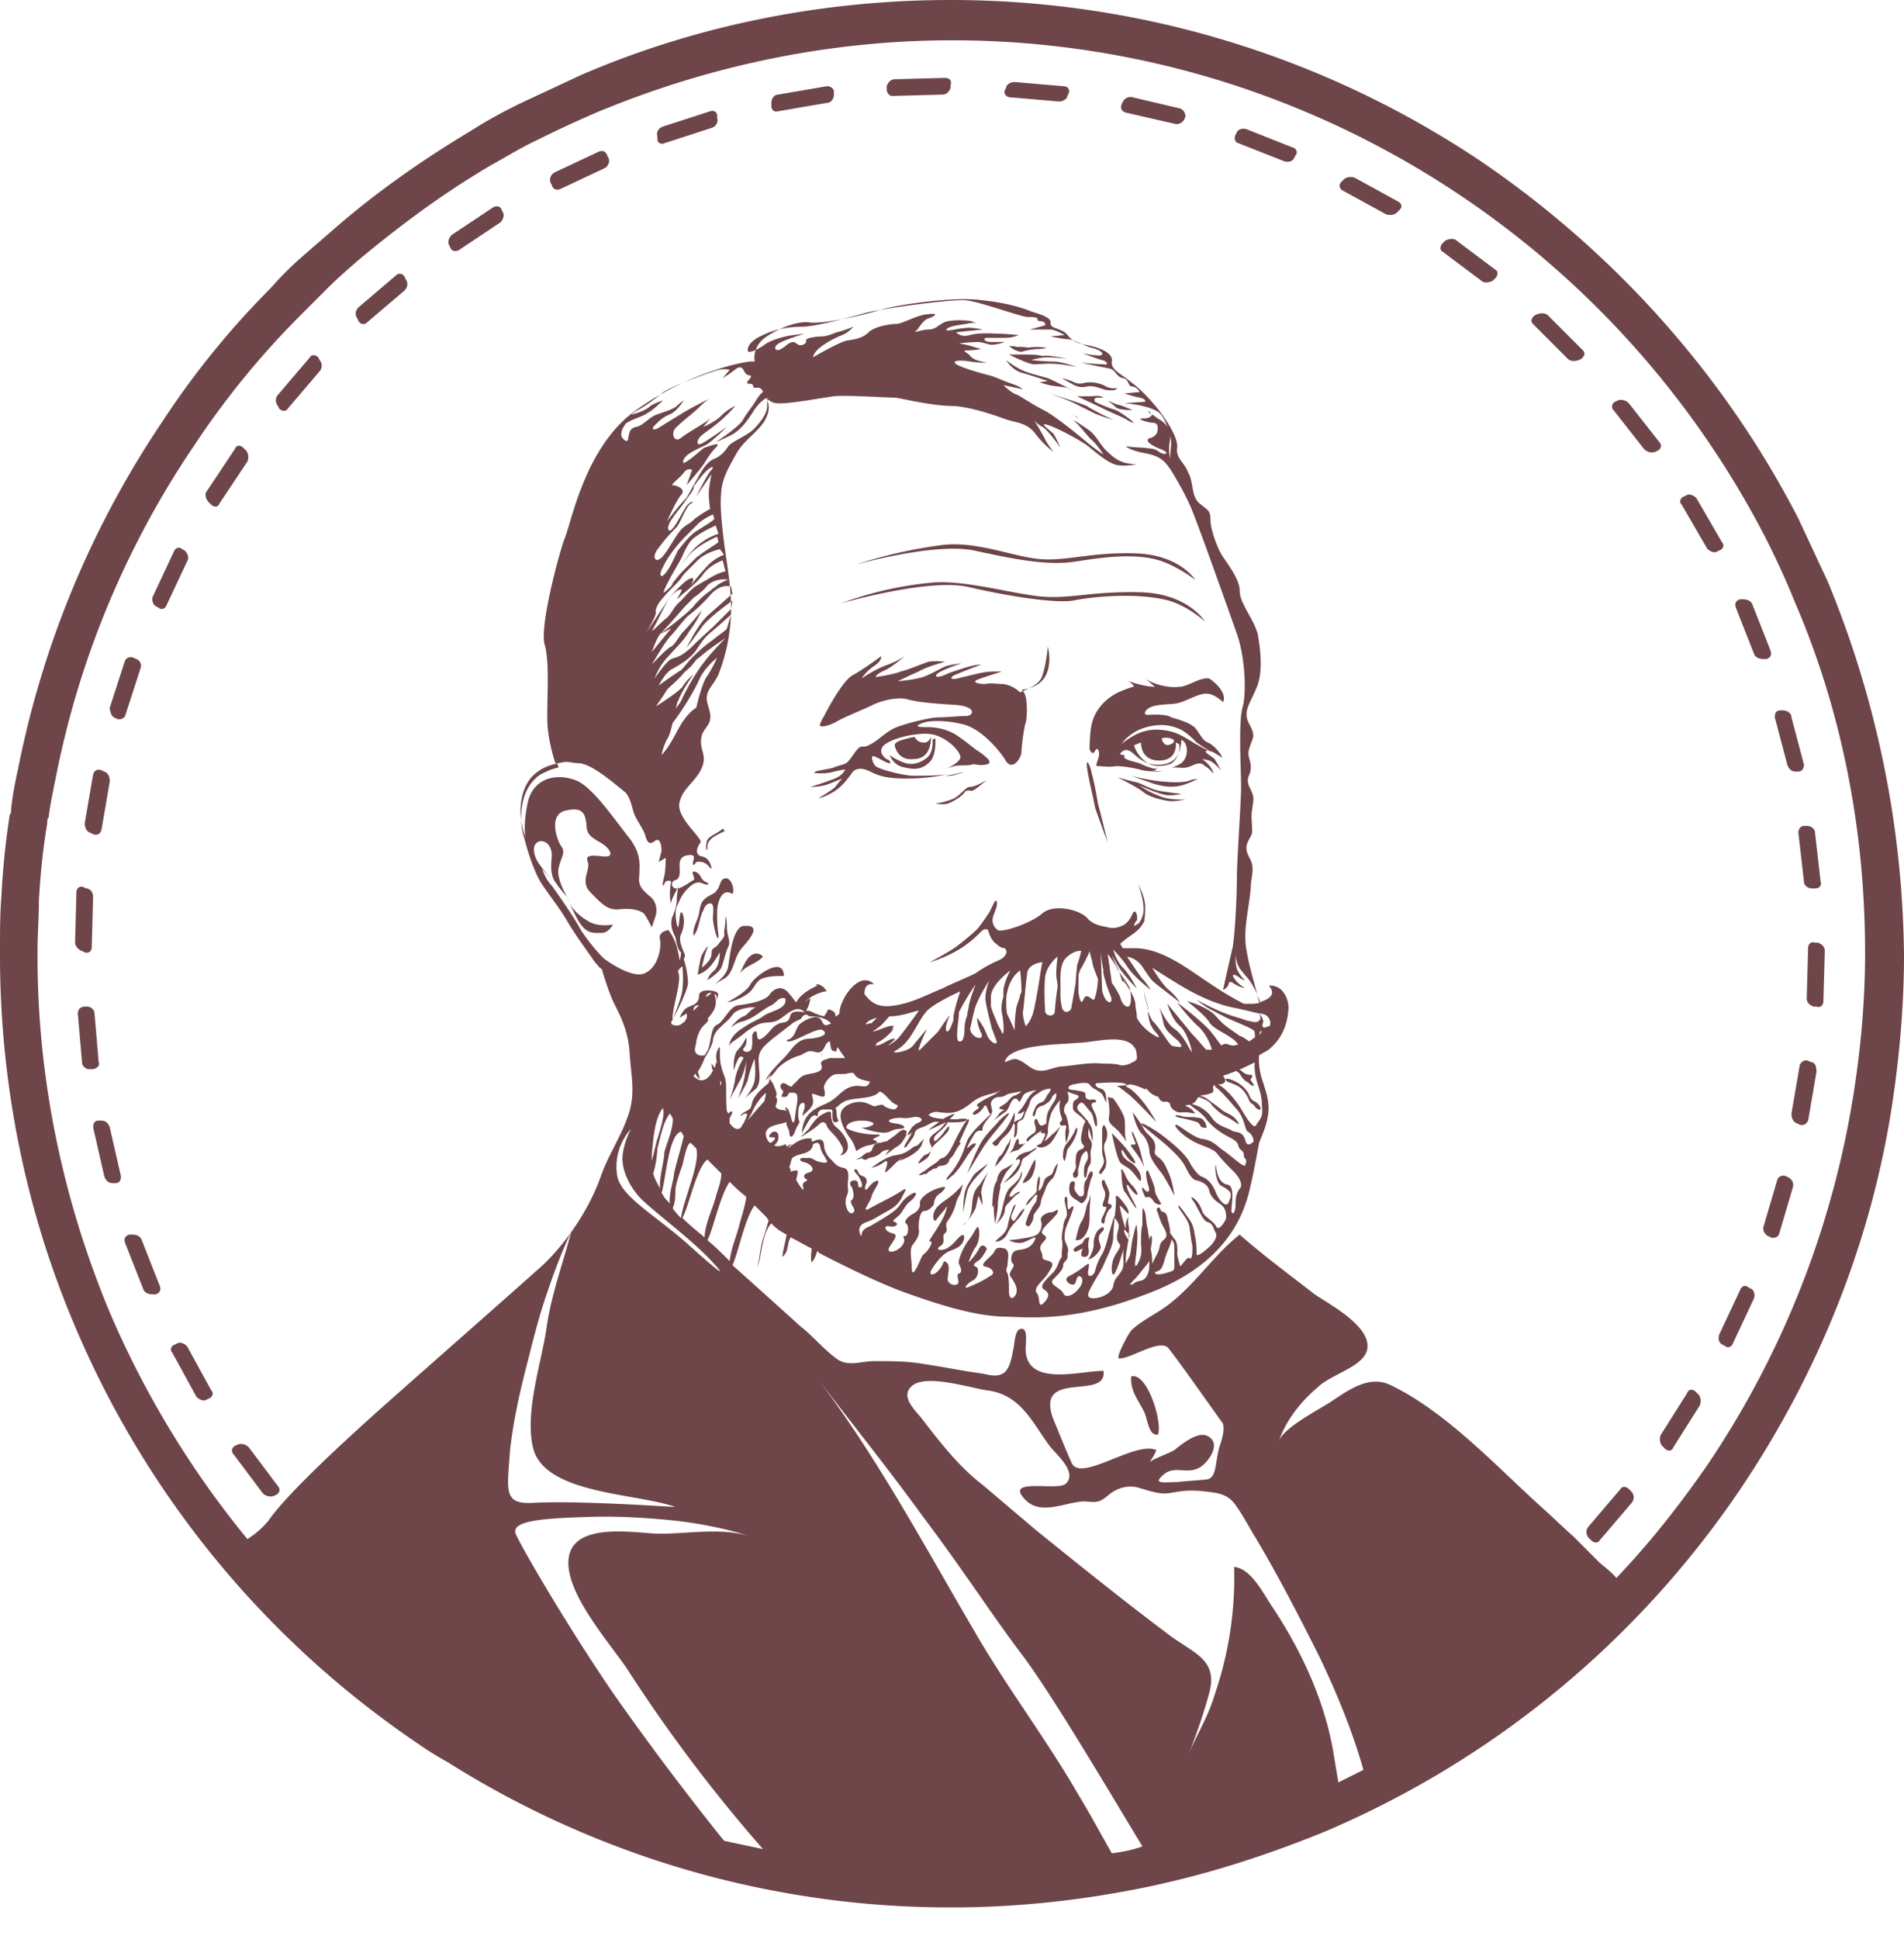 <svg xmlns="http://www.w3.org/2000/svg" fill="none" viewBox="0 0 56 57"><path fill="#6E4549" d="M53.752 17.086l-.859-1.84c-2.166-4.21-5.395-7.807-9.278-10.464A27.98 27.98 0 0 0 27.959 0c-3.842 0-7.562.777-10.873 2.207l-1.84.859c-.49.245-.94.49-1.39.776-1.43.859-2.779 1.799-4.046 2.903-.327.286-.613.53-.94.817a9.34 9.34 0 0 0-.9.9 24.761 24.761 0 0 0-3.188 3.923 27.965 27.965 0 0 0-4.25 10.22c-.082.367-.164.776-.205 1.185 0 .082 0 .122-.04.163a22.929 22.929 0 0 0-.246 2.412C0 26.855 0 27.387 0 27.918v.164c0 3.842.777 7.562 2.207 10.914a27.927 27.927 0 0 0 10.137 12.303c.287.205.573.368.859.532A27.698 27.698 0 0 0 28 56.08c1.676 0 3.352-.163 4.946-.449 2.085-.368 4.047-.98 5.968-1.758a27.927 27.927 0 0 0 12.303-10.137c2.249-3.352 3.843-7.235 4.456-11.404.204-1.39.327-2.82.327-4.251a29.493 29.493 0 0 0-2.248-10.996zm-38.75 25.548c.081-.736.245-1.554.49-2.494.245-.98.409-1.594.613-2.166.368-1.104.695-1.758.695-1.758-.245.94-.613 1.921-.736 2.902-.163 1.022-.654 2.494-.368 3.516.41 1.308 3.066 1.267 4.17 1.675 0 0-2.984-.204-4.21-.122-.859.04-.736-.368-.655-1.553zm.817-17.29c-.164-.287-.164-.573.082-.614.245 0 .327.245.327.409 0 .163-.082.572.122.817.164.245.327.409.327.409s-.327-.531-.245-.858c.082-.327.205-.45.082-.614-.123-.163-.409-.94.123-1.062.53-.123.572.122.613.408 0 .287.122.368.408.532.287.163.45.45.082.409-.368-.041-.531-.041-.45.163.082.245-.245.572.082.9.327.326.49.53.859.49.367-.041.654.04.735.163.082.123.205.368.205.368l.122-.368s.082-.327-.163-.531c-.245-.204-.368-.327-.327-.613 0-.286.082-.613-.286-1.104-.368-.45-1.022-1.43-1.513-1.676-.531-.245-1.267-.163-1.471.572-.082.368-.123.736-.082 1.063-.286-.776-.123-1.594.368-1.92.204-.164.531-.246.818-.287.122 0 .245.04.408.04.368.042.9.491 1.35.86.163.163.204.53.285.694.082.164.245.409.286.532.041.122.082.367.287.204.204-.164.204.286.204.286l-.082.327.205-.123s0 .368-.041.532c-.041.163-.082.368 0 .245.04-.163.204-.082.204-.082s-.04.164-.04.368c0 .205.04.327.04.245 0-.081.204-.45.204-.45s-.04.246-.04.328c0 .082 0 .245-.123.531-.123.286.082.613.082.613s.04.287.122.41l.041.04c0 .123-.04.245-.04.245s0-.082-.082-.409c-.082-.286-.246-.49-.246-.49s-.327.04-.245.286c.04.286-.082.818-.45.981-.327.164-1.021-.286-1.226-.45a5.731 5.731 0 0 1-.654-.817c-.245-.45-.654-1.022-.858-1.308-.123-.123-.205-.286-.286-.49l.327.367s-.286-.327-.45-.572zm3.31-13.408c-.122.122-.367.204-.53.245-.041 0-.041 0-.082.04.04-.04.122-.08.163-.122.245-.122.532-.327.777-.531.245-.204 1.512-.654 1.676-.695.204-.04.327 0 .327 0l-.204.245s.204-.122.408-.286c.245-.123.164.164.368.204.204 0-.204.246 0 .246s.041.122.204.122c.164-.04.205.123.205.123s-.082.04-.204.245c-.123.205-.246.327-.41.613-.204.246-.776.614-.776.614s.205-.082.45-.205c.245-.123.45-.368.654-.695.204-.327.409-.409.409-.409v.246c0 .245-.246.531-.41.695-.163.163-.653.367-.735.49-.082.123-.204.286-.409.368-.204.082-.368.327-.49.572-.082.123-.205.368-.327.573-.246.245-.573.694-.573.694s.246-.572.41-.776c.163-.164-.123-.286-.246-.286-.082 0 .204-.205.327-.368.123-.164.245-.082.245-.082l-.163.45s.245-.286.409-.49c.163-.205.245-.41.45-.614.204-.204-.205-.04-.328 0-.082.04-.327.286-.531.409-.164.122-.123-.082.04-.205.164-.122.369-.204.532-.286.163-.082.613-.531.613-.531s-.572.409-.736.49c-.163.082-.163-.081-.04-.204.122-.123.286-.204.572-.45.286-.245.45-.45.45-.45s-.205.082-.41.287c-.204.204-.53.327-.53.327s.326-.368.163-.204c-.164.122-.613.367-.818.53-.204.164-.327-.163-.122-.326.163-.164.49-.409.654-.572a2.11 2.11 0 0 1 .286-.246s-.49.246-.695.368c-.205.123-.532.327-.736.45-.163.123-.286.082-.163-.041.122-.123.245-.245.45-.327.204-.082.408-.409.408-.409s-.123.082-.204.164c-.082.082-.327.163-.573.245-.245.082-.408.327-.613.368-.204.04-.204.163-.245.327 0 .204-.204 0-.204-.082 0-.123.04-.204.122-.327.123-.123.49-.204.654-.327.164-.082.45-.368.45-.368s-.245.082-.368.164zm11.446-2.494c.205 0 .164.123.164.123l-.45.123h.613c.123 0 .409.163.409.163l-.409.041s.368.082.532.082c.204.04.49.204.654.245.163.04.367.123.327.204-.041.082-.573-.04-.573-.04s.41.163.573.204c.163.04.204.163.04.123-.122 0-.653-.041-.653-.041l.817.163c.204.041.204.245.409.286.204.041.122.245.286.245.163.041.204.164.204.164l-.45.04s.246.083.45.123c.205.041.164.123.164.123l-.613.041s.572.04.899.204c.204.082.286.287.368.49a.766.766 0 0 0-.286-.244c-.041-.041-.123-.082-.164-.123 0 .04-.082.123-.245.123-.245 0 0 .081.204.122.205 0 .205.082.205.164s0 .204-.205.286c-.204.04-.04.204.286.327.327.123.123.204-.04.082-.164-.123-.246-.082-.45-.123-.204 0-.532-.04-.532-.04s.123.122.573.204c.45.081.572.245.695.408.122.164.45.736.613 1.104.163.327 1.144 3.107 1.39 3.801.245.695.286 1.758.163 2.167-.123.45-.04 1.88-.04 2.33 0 .409-.123 2.166-.123 2.616 0 .45-.041 1.553-.123 2.085-.123.53-.286 1.267-.286 1.267s.122-.041.163-.164c.041-.163.123 0 .368.082s0 0-.163-.204c-.164-.205-.041-.205.163-.041.245.122 0 0-.122-.287-.041-.122-.041-.286-.041-.49 0 .245.081.45.204.572.082.123.204.205.327.45.082.123.123.286.205.45-.123.04-.205.04-.287.04h-.204a9.644 9.644 0 0 1-1.022-.613c-.572-.368-1.308-.98-2.125-1.022h-.41c-.04-.04-.04-.081-.081-.122.286-.286.572-.327.736-.736l-.041.04c.04-.08.04-.204.04-.408 0-.286-.204-.654-.204-.654s.246.654.123.94c-.04.123-.082.205-.163.245-.041 0-.041.041-.082.041 0-.04.04-.122.082-.163.04-.123-.041-.368-.123-.204-.082.204-.205.326-.327.367a.595.595 0 0 1-.409.041c-.123-.04-.409-.04-.613-.286-.245-.245-.981-.409-1.308-.123-.327.287-1.186.573-1.308.491-.123-.082-.204-.245-.123-.45.082-.204.123-.327.082-.408-.04-.041-.082.081-.204.327-.082.122-.164.245-.287.408-.081.123-.326.327-.694.614-.368.245-.777.45-.777.45s.49-.123.981-.45c.245-.164.368-.287.531-.45.082-.082.164-.082.205-.041.04.163.122.327.245.409.082.082.163.122.245.122.123.123 0 .287-.204.368a3.647 3.647 0 0 0-.654.368c-.327.164-.654.286-.981.45-.409.163-.858.409-1.349.49-.45.082-.695 0-.94-.327 0-.163.04-.327.286-.286-.368-.368-.818.204-.94.531a.77.77 0 0 0-.082.328c-.04.04-.082.081-.123.081.041-.163-.204-.204-.204-.204s-.04.082-.123.204c-.204-.04-.327-.122-.45-.163h-.081c.123-.205.123-.368.123-.368s-.082.04-.164.122c.123-.163.49-.326.654-.326-.04-.041-.082-.123-.163-.164-.041-.04-.123-.04-.164-.04l.041.04s-.49.204-.613.49c-.082-.081-.123-.163-.204-.245-.205-.286-.45-.163-.573 0-.122.205-.613.286-.899.327-.286 0-.45.49-.654.573-.204.081-.163.53-.286.776-.041.041-.041.082-.082.123-.163.04-.286-.041-.286-.164 0-.081.04-.163.04-.245.083-.368.205-.45.287-.531.082-.082.082-.123.04-.123.164-.204.328-.368.205-.736.123.041.041.205.041.205s.123-.205.041-.246c-.082-.081-.531-.122-.531.082 0 .286-.246.286-.368.368-.123.082-.205.286-.205.286l.205-.122s.04.122-.041.204c0 .04-.041.04-.082.082a.252.252 0 0 1-.286.04c-.04 0-.04-.04-.04-.081.122-.205.49-.94.49-1.145 0-.163-.041-.45-.123-.695.04-.081.04-.163 0-.204-.04-.123-.164-.368-.082-.531.082-.164.123-.45.041-.614-.082-.163-.082.287-.123.41-.04 0-.122-.45-.04-.614.081-.163.122-.327.327-.531.204-.205.327-.205.49-.123.164.041.123-.04 0-.082-.122-.081-.122-.245-.286-.286-.163-.04.04.205-.04.245-.083.041-.287.205-.45.246-.205.04-.246-.205-.082-.245.163-.041.122-.287.122-.45 0-.205.123-.286.327-.286.205 0 0 .245.082.286.082 0 0-.123.245-.082.205.04.287.286.287.164-.041-.123-.082-.287-.287-.327-.204-.041-.163-.246-.04-.41.081-.122-.736-.735-.614-1.185.082-.367.368-.531.573-.858.327-.531-.041-.654.081-1.104.041-.163.246-.327.246-.49.04-.245-.164-.49-.082-.736.04-.163.245-.368.327-.572a5.389 5.389 0 0 0 .368-1.962c0-.736-.164-1.472-.245-2.248-.041-.368-.082-.818-.041-1.186.04-.409.245-.736.45-1.104.204-.367.572-.572.817-.94.163-.286.163-.49.04-.694.082.081.205.163.328.163.286.04 1.348-.163 1.676-.204.327-.041 1.512.04 1.798.04.286.041 1.104.246 1.717.246.613.04 1.349.327 1.594.409.245.081.572.081.818.408.245.327.53.532.53.532s-.163-.205-.244-.368c-.082-.164-.327-.572-.327-.572s.081.122.245.204c.163.082.531.613.531.613s-.122-.286-.204-.409c-.123-.122-.49-.368-.123-.245.327.123.94.45 1.145.613.204.164.531.45.776.532.205.081.655 0 .655 0s-.123 0-.328-.041c-.163-.041-.327-.123-.53-.327-.205-.164-.328-.49-.573-.654-.123-.082-.286-.205-.45-.287.164.123.409.45.532.573.163.122.367.45.367.45s-.245-.164-.49-.369c-.245-.204-.94-.776-1.267-.94-.327-.163-.613-.367-.777-.45-.163-.04-.409-.285-.409-.285l.573.122s-.082-.082-.327-.163c-.246-.082-.49-.205-.654-.245-.164-.041-.777-.205-.981-.328-.164-.122.163-.122.408-.081.246.04.49.04.49.04l-.163-.04c-.163-.041-.245-.082-.327-.164-.04-.082-.286-.163-.081-.163.204 0 .408-.041.408-.041s-.163-.041-.286-.082c-.122-.04-.368-.082-.368-.082s.368-.04.532-.04c.163 0 .204.04.409.081.204 0 .408-.082.408-.082h-.409c-.204 0-.245-.122-.122-.122h.531c.245 0 .409-.082.409-.082s-.45-.04-.572-.04c-.123 0-.573-.042-.859.04-.286.082-.408-.082-.408-.082l.776-.081s-.368-.082-.531-.041c-.164 0-.572.122-.531.04.04-.081.286-.122.572-.163.163-.04.286-.04.368-.04-.041 0-.123 0-.205-.042-.245-.04-.654-.04-.817.041-.164.082-.245.205-.45.205-.204 0-.45.122-.368.04.082-.04.164-.286.368-.367.245-.082.286-.164 0-.123-.286 0-.776.286-.94.286-.204 0-.654.082-.818.245-.163.164-.367.205-.654.246-.286.081-.98.49-.98.49s0-.123.204-.286c.204-.163.45-.286.654-.368.204-.082.327-.245.327-.245s-.286.122-.49.163c-.205.082-.328.123-.45.123-.123 0-.49.04-.45.123.04.081-.163.204-.286.081-.164-.122-.286.082-.45.164-.122.082-.245 0-.122-.123.122-.122.817-.327.817-.327l-.327.041c-.327.041-.695.164-.858.286-.164.123-.49.286-.49.164 0-.123.081-.286.449-.45.327-.163.736-.245 1.144-.245.41 0 1.431-.286 1.88-.409.45-.123 2.535-.409 2.944-.368.409.041 1.512.45 1.798.49.49 0 .205.082.368.123zm3.802 3.311s.04.041 0 0c.122.164.04.45.04.736a1.346 1.346 0 0 1 0-.572c0-.082 0-.123-.04-.164zM37.034 29.8s.081.163 0 .204c-.082.082-.164.04-.368 0-.205-.082-.45-.123-.818-.286a8.09 8.09 0 0 1-.654-.327s.245.204.409.286c.163.082.368.204.654.327.286.123.49.204.613.286.041.04.041.123.041.204-.04.041-.123.082-.164.123-.081-.04-.163-.123-.286-.163-.286-.205-.45-.287-.695-.573-.245-.286-.858-.45-.858-.45s.531.41.654.614c.123.204.409.286.736.531l.122.123c-.081.04-.122.04-.163.04-.082 0-.204-.081-.245-.04-.041 0-.082.04-.082.04-.082-.081-.123-.163-.286-.367-.205-.286-1.022-.9-1.022-.9s.327.45.654.736c.204.205.327.49.368.654h-.164c-.122-.122-.245-.286-.408-.45-.205-.245-.736-.899-.736-.899s.122.45.368.654c.245.205.408.9.327.736-.082-.122-.246-.49-.49-.654-.246-.163-.45-.654-.45-.654s.081.245.122.45c.041.204.123.286.409.531.082.082.123.123.123.205-.082 0-.164 0-.287-.041l-.04-.041c-.164-.205-.328-.49-.491-.654-.082-.082-.163-.286-.204-.45.04.082.04.164.04.204.041.205.041.368.287.614 0 .04.04.04.04.081h-.04c-.246-.122-.49-.327-.613-.572 0-.163-.041-.286-.041-.368 0-.286-.368-.736-.368-.736v.082c-.041-.082-.082-.286-.164-.45a5.796 5.796 0 0 1-.163-.367l.163.286c.164.286.573.695.573.695s-.205-.409-.41-.613c-.204-.205-.285-.532-.285-.532s.245.245.408.49c.164.287.695.696.695.696s-.122-.205-.245-.327c-.163-.205-.45-.654-.45-.654s.205.04.327.163c.123.082.287.45.49.613.205.164.737.572.737.572s-.123-.204-.327-.367c-.205-.164-.49-.654-.49-.654s.694.45 1.062.654c.368.204.9.45 1.39.531.368.082.531.123.695.163.122 0 .286.041.327.246 0 .204-.041.082-.123.163h-.04c-.083 0-.083-.04-.042-.163 0-.123-.122-.245-.122-.245zm.081.53c-.04.042-.04.083-.081.083.04-.082.04-.123.04-.123s0 .04.041.04zm-.204 1.186c.04.368.204.573.204.981.041.368-.04.368-.163.573-.082.204-.409-.41-.49-.532-.532-.776-.86-.735-.696-.572.287.245.532.572.614.654.245.286.245.654.327.654.081.04.163.163.163.286-.082.082-.204.164-.245-.04-.082-.287-.286-.205-.409-.287-.123-.082-.409-.123-.572-.368a.97.97 0 0 0-.613-.408c-.205-.041.286.204.45.45.163.203.326.326.53.449.205.122.369.163.41.327.04.163.163.122.163.286 0 .122.123.082.04.286-.04.082-.326-.204-.612-.409-.246-.163-.327-.327-.695-.368-.286-.081-.695-.45-.736-.408-.082.04.286.408.695.572.204.082.45.163.531.286.123.163.368.409.49.531.123.123.287.368.164.49-.122.164-.122.328-.122.491 0 .164-.082.327-.123.164 0-.205.123-.736-.123-.777-.204-.04-.286-.245-.327-.531-.04-.205-.04.49.164.572.286.164.327.205.204.49-.081.164-.286-.081-.368-.285-.081-.205-.204-.41-.45-.491-.081-.04-.245-.245-.326-.409-.164-.327-.9-.899-1.227-1.063-.286-.163-.204-.04-.081.041.122.123.817.614 1.103 1.022.123.164.205.49.41.532.163.04.326.122.367.286.04.204.204.327.327.408.123.082.204.246.164.45-.041.082-.205.368-.287.205-.081-.164-.367-.287-.408-.45-.123-.368-.41-.49-.286-.327.163.204.286.613.45.654.163.04.163.204.244.327.041.123-.081.286-.163.368-.082.082-.409.368-.409.245s0-.286-.04-.49c-.042-.205-.042-.368-.205-.573-.164-.245-.327-.45-.286-.327.04.123.327.41.327.654.04.246.04.327.081.49 0 .205 0 .41-.081.369-.082-.082-.286.327-.286.204a3.504 3.504 0 0 1-.082-.327s.04-.327-.082-.45c-.04-.04-.082-.122-.123-.163 0-.164-.04-.286-.081-.45-.041-.245-.164-.122-.205-.245-.04-.123-.163-.04-.081.082.04.122.081.286.204.49.123.246 0 .286-.082.368-.081.082-.04.205-.163.409l-.123.245c0-.122 0-.286-.04-.408v-.041c.081-.368 0-.49-.042-.246 0-.081-.04-.204-.04-.286-.082-.327-.041-.49-.123-.613-.041-.123-.041.04-.041.286v.164c-.04.122-.04.368-.04.49 0 .205.04.327-.042.532-.081.204-.163.286-.122 0 .04-.287.081-.695.04-.94 0-.246-.081.163-.122.326-.041.164-.041.328-.082.491-.04.082-.082.163-.123.245 0-.122 0-.286.041-.45.041-.286.082-.53.041-.694-.04-.164.041-.327-.04-.164-.042.082-.042.164-.042.286-.04-.122-.081-.245-.122-.408-.041-.205-.082-.328 0-.246.082.082.245.286.204.164 0-.123-.122-.245-.245-.409-.163-.163-.123-.04-.123.082s-.04.49-.04.49.122.123.122.246c0 .122-.123.327 0 .49.123.123-.082.245-.163.49-.082.246-.041.532.04.41.082-.123.205-.532.287-.777-.082.245.04.49-.082.695-.123.204-.205.204-.245.45-.082.326-.695.449-.736.285-.041-.122.368-.694.45-.899.081-.204.286-.572.286-.817 0-.205.04-.532.04-.614 0-.081-.122.368-.163.49-.04.164-.123.491-.204.614a1.771 1.771 0 0 0-.205.49c-.04.164-.245.246-.204 0 .04-.245.04-.245-.123-.122a2.754 2.754 0 0 1-.45.286c-.163.082 0 .245.123.245s.082-.286.205-.245c.122.041.081.245-.041.368-.082.123-.368.327-.45.123-.082-.164-.45-.246-.286-.41.163-.163.286-.285.286-.408s.164-.123.123-.327c.081-.204-.082-.286-.082-.49 0-.205.04-.287.123-.49.081-.205.081-.205.122-.328.041-.123 0-.123-.082-.04-.081.122-.081-.123-.081-.246s-.082-.123-.082 0c0 .122.123.409.04.531-.08.123-.08.286-.08.286s-.042.123-.042.327c.041.205 0 .287 0 .41v.122c-.122.163-.081.245-.245.45-.204.204-.368.367-.327.45 0 .08.327.122.082.408-.246.286-.123-.123-.246-.245-.122-.164.205-.368.327-.573.123-.204.205-.286.041-.367-.163-.041-.204-.041-.204-.164s-.164-.204.04-.409c.205-.204-.122-.163-.04-.327.082-.163.368-.368.45-.531.04-.164-.082 0-.205 0-.122 0-.327.122-.286.245.04.082.04.368-.204.45-.246.081-.736.122-.736.122s.123.082.327.082c.204 0 .572-.327.409-.04-.164.285-.45.204-.573.285-.122.082-.122.327-.04.368.081.082-.164.245-.082.368s.245.327.163.532c-.122.204-.204.081-.204-.082 0-.164 0-.409-.041-.532-.082-.122 0-.163 0-.286 0-.122.082-.368-.082-.45-.204-.04-.245-.04-.327.123-.122.164-.45.368-.245.409.204.04.327.204.123.286-.164.123-.532.286-.654.327-.123.041 0-.123.163-.204.164-.082.204-.368.082-.409-.123-.04 0-.123.122-.204.082-.082.205-.286.205-.327-.041-.082-.164-.164-.245.04a2.166 2.166 0 0 1-.287.368s.082-.286.205-.45c.122-.163.122-.49.082-.572-.041-.081-.123.164-.287.368-.163.205-.326.614-.286.695.041.082.123.245 0 .286-.122.041.082.286-.081.327-.123.041-.287-.081-.246-.204 0-.123.082-.368-.04-.45-.123-.081-.041 0-.205.205-.163.204-.368.204-.204-.041.163-.245.286-.368.409-.45.122-.082.408-.122.49-.327.082-.204 0-.245-.123-.122-.122.122-.204.245-.367.327-.164.081-.368.04-.164-.082.164-.123 0-.286.123-.368.122-.123-.041-.204.081-.368.123-.163.205-.368.246-.531.04-.164.122-.205.163-.41.041-.163.082-.163-.163.083-.246.245-.49.327-.614.531-.122.204-.04.409.041.286.082-.122.246-.286.287-.368.04-.081 0 .164-.164.45-.163.286-.409.613-.327.572.123-.04 0 .205-.123.327-.122.082-.122.164-.245.409-.123.245-.163.204-.163 0s-.082-.531.04-.654c.123-.164.205-.286.164-.49 0-.205.04-.491.164-.491.122 0 .245-.123.286-.205 0-.081.04-.245.204-.327.123-.122.245-.245-.123-.122-.327.123-.531.327-.49.45 0 .081-.041.204-.204.286-.164.081-.287.245-.205.286.082.04.082.368-.04.368-.123 0 .081.081-.082.286-.164.204-.491.245-.368.04.122-.204.286-.367.081-.408-.204-.04-.286-.245-.081-.204.204.04.286-.082.163-.123-.123-.04 0-.082.123-.204.122-.123.163-.287.327-.41.204-.163.245-.367-.041-.163-.286.205-.204.286-.49.49-.287.205-.532.328-.655.41-.122.04-.245.122-.245.245 0 .122-.123-.123-.04-.245.08-.123.244-.123.449-.246.204-.122.368-.204.49-.286a.758.758 0 0 0 .287-.327c.081-.163.204-.327-.041-.163-.246.163-.613.327-.9.49-.286.164 0-.163.041-.327.041-.163.205-.368.205-.45 0-.081-.164 0-.287.164-.122.163-.122 0-.081-.082.04-.081.04-.204-.082-.245-.123-.04-.123-.082-.164-.164-.04-.081-.163-.04-.04.082.122.123.245.409.122.409-.122 0 0-.204-.163-.204-.164 0-.164.122-.082.204.04.123.082.286 0 .368-.123.082.163.286.04.368-.122.122-.285-.205-.204-.45.082-.204.041-.204.041-.368 0-.163.082-.45-.122-.49-.205-.041-.246-.123-.368-.245a.664.664 0 0 1-.205-.368c0-.205-.081-.286-.327-.164h-.04v-.082c-.246-.04-.45.082-.695.287a.306.306 0 0 1 .122-.123s-.081 0-.163.082v-.041l-.041-.041c-.082.04-.204.082-.327.04.04-.04.122-.122.122-.204.041-.204-.122-.286-.245-.122-.122.163.245 0 .123.163-.041.041-.082.082-.123.082a.37.37 0 0 1-.122-.286c.04-.245.408-.245.613-.327-.041.082.082.204.082.327 0 .123.081.163.163-.041.082-.245.163-.245.123-.327-.041-.082-.041-.409.04-.49.123-.082.123 0 .123.081 0 .082-.123.327-.04.245.081-.081.326-.245.285-.45-.04-.203-.081-.203.164-.122.204.082.204 0 .163-.204-.04-.123.164-.368.287-.409.122-.04.327 0 .408-.04.246-.042.123 0 .286.122.123.082.246.082.368.123-.081.204-.204.122-.368.122-.408 0-.53.327-.858.49-.04 0-.04.041-.082.041-.204.082-.45.205-.572.41-.123.204-.123.449-.123.449s.082-.164.205-.368c.122-.204.204-.163.245-.123.04 0-.04-.163.163-.204h.246c.04 0 .04.04.04.123 0 .163 0 .286.123.245.123-.041 0-.041 0-.245 0-.041 0-.123-.04-.164.081-.04.122-.123.286-.204.286-.123.817-.041 1.021-.286.205.081.287.327.532.408-.041.164-.164.123-.286.082-.205-.082-.082-.123-.286-.082-.164.041-.082.041-.287-.04-.245-.123-.572-.041-.735.122-.246.245.081.736.204.9.123.163.164.367.164.367s.163-.122.327-.163c.204-.041.408-.082.204-.164-.164-.04.409-.163.04-.163-.367 0-.817-.123-.858-.205 0-.122.205-.204.45-.204.245 0 .49.082.245.163-.081.041-.163.041-.245.041.082.041.204.082.409.123.45.082.368-.04.654-.082.286 0 .245-.122-.082-.163-.327-.041-.163-.164.164-.164.327.041.408-.081.572 0 .082.041.04.082 0 .123-.123.04-.204.122-.245.163-.041.082-.205.287-.082.205.122-.041.204-.245.204-.245s-.163.286-.286.49c-.122.204 0 .123 0 .123s.123-.164.204-.286c.082-.123 0-.205.246-.287.245-.081.327-.204.49-.163.205 0 .695.04.818-.041.122-.04-.041-.082-.245-.04-.205 0-.491 0-.655-.042-.081 0-.122-.04-.204-.081a.353.353 0 0 1 .327-.082c.327.04.531.04.9-.245.326-.287.572-.246.94-.41-.082.042-.164.083-.205.123l-.327.164c-.123.082-.286.163-.163.204.081.041-.164.123-.164.205 0 .081.204 0 .327-.205.082-.163.123.245.204.205.082-.041 0-.205 0-.286 0-.123.123-.205.246-.205.122 0 .163-.04.245-.082.123-.04.409-.081.409-.081s-.082.081-.205.122c-.122.041-.163.164-.286.245-.122.082-.245.123-.082.164.164.04 0 0-.081.123a1.483 1.483 0 0 1-.164.204s.205-.163.327-.245c.123-.082.123-.205.205-.327.081-.123.163-.082.204 0 .04.081.082-.123.164-.205.081-.081.367-.122.367-.122s-.081.04-.163.122c-.082.082-.164.246-.245.368-.082.123-.205.205-.123.205.082 0 .164-.082.164-.082s-.041.204-.123.245c-.123.041-.245.123-.204.123.081 0 .04.163.04.245 0 .123-.04.163 0 .163.082-.04.082-.204.082-.367 0-.164.164-.082.205-.246.04-.163.122-.245.163-.408.04-.164.204-.246.327-.327.123-.082.286-.082.286-.082s0 .082-.082.163c-.081.123-.081.205-.204.246-.123.04-.163.122-.204.245-.082.123 0 .245.04.082.041-.164.082-.205.246-.246.122-.081.204-.122.245-.245.082-.122.164-.122.123-.082 0 .082 0 .123-.082.246a3.184 3.184 0 0 0-.164.286s-.04.122-.04.245-.082.204-.123.286c-.082.082-.04.082.04.082.123 0-.04.204-.08.327-.042.163.244-.286.203-.409 0-.123.041-.327.082-.45.041-.163.286-.45.286-.45s-.081.246.041.532c.041.123-.122.123-.04.205.04.081.204-.082.163.122-.041.082 0 .409 0 .409s.122-.286.082-.409c0-.122-.041-.286-.082-.409-.082-.081-.082-.245.04-.367.082-.123 0-.327 0-.327s.082.04.205.081c.164.041.164.082.041.164-.082.04-.082.123-.082.204 0 .123.041.123.123.205a.956.956 0 0 1 .286.286c.082.163.164.531.164.531s.04-.245-.041-.45c-.123-.204-.246-.327-.368-.45-.082-.122 0-.203.082-.244.081 0 .163.163.286.286.081.122.081.286.122.368.041.122.082 0 .041-.205-.04-.204-.245-.408-.082-.45.123 0 .082-.122-.081-.081-.164 0-.164-.082-.164-.164 0-.081-.122-.081-.327-.122-.245 0-.204-.123-.04-.164.204-.04.408-.081.49 0 .082.123.163.123.327.246.081.04.163.367.163.245 0-.123 0-.327-.163-.368-.164-.041-.205-.164-.082-.164.123 0 .409-.04.736 0 .327.082-.286.082-.205.082.082 0 .246.164.368.245.245.205.818.818.818.818s-.368-.695-.777-.981c-.123-.082-.204-.082 0-.123.164 0 .49.164.49.164l-.04-.041h.04a.595.595 0 0 0 .368.245c.287.164.327.205.614.327.286.164.163-.082.163-.082s.245 0 .327-.163c.123-.204.164-.082.45-.204.122-.041-.082-.246.163-.246.246 0 .286-.122.164-.245.04-.04.122-.04.204-.082.245-.082.49-.204.736-.327.04-.204-.04-.04 0 .286zm-2.37 5.723c0 .123-.042.123-.164.163-.123.041-.41.123-.41 0 .123-.04.205-.04.287-.367.082-.287.123-.287.204-.573v-.04c.041.081.082.122.082.245v.572zm-1.023.204c.123-.163.205-.245.286-.367 0 .163 0 .245-.04.367-.123.286-.246.164-.41.286-.04.041-.081.041-.122.041.123-.163.123-.122.286-.327zm-.327-.899c0-.163-.082-.163-.122-.327-.041-.163.081.04.163.082-.04.082-.04.163-.04.245zm-9.524-2.37c.164.04.327.204.164.285-.164.041-.246.123-.123.205.123.082-.163.04-.082.245v.082c-.082-.082-.122-.164-.204-.286v-.041c.04-.164.082-.286-.041-.245-.04 0-.082 0-.123.04v-.04c0-.041-.04-.082-.04-.123.04-.082.04-.164.081-.245.164-.164.573-.082.613-.41.082-.04.164-.08.205.042.04.204.122.286.163.368.041.081.123.163-.122.122-.246-.04-.246-.163-.45-.122-.204-.041-.245.081-.04.122zm-3.965 1.225c-.04-.081-.122-.122-.163-.204-.041-.04-.041-.082-.082-.123.123-.367.204-1.716.572-1.798.041.04.041.082.082.123-.082.367-.204.735-.286 1.103 0 .164-.164.613-.123.9zm-.286-.45c-.082-.163-.163-.285-.204-.449.081-.245.122-.613.122-.736.082-.286.164-.776.368-1.021.041.04.041.081.082.122.04.286-.204.818-.245 1.022 0 .245-.164.777-.123 1.063zm-.245-.817v-.204c.04-.409.082-1.063.327-1.349.082.245-.164.858-.205 1.063l-.122.49zm.776-5.559s-.04 0-.04.041c.081-.163.163-.204.163-.204s.04.327 0 .695c-.04.286-.245.735-.286.899-.04-.327.286-1.145.163-1.43zm-.081 6.377c.04-.245.122-.45.204-.695.04-.123.123-.654.245-.654l.164.163c.082.287-.123.9-.204 1.145-.082.286-.205.613-.246.9a1.777 1.777 0 0 1-.245-.287c.082-.163.082-.409.082-.572zm.94-.858l.245.245.164.163c0 .245-.123.532-.164.695-.082.327-.327.818-.327 1.186-.245-.205-.45-.368-.654-.573.204-.368.409-1.471.736-1.717zm.368-2.29c.04-.04.04.041.04.082l-.04.041c.04-.082 0-.082 0-.122zm.286 2.944c.122.122.286.286.45.408l.04.041c-.04.286-.163.654-.204.818-.082.327-.245.695-.286 1.063-.204-.205-.409-.41-.654-.614.163-.286.368-1.308.654-1.716zm.49-1.758c.041-.041.082-.123.123-.205.04-.04.082-.204.204-.367.082-.123.164-.205.246-.286 0 .122-.041.204-.041.245-.041.04-.327.368-.532.613zm.205-.654c-.041.082-.041.163-.082.245-.082.082-.204.123-.245.164-.082.081-.041.081 0 .04.04-.04.082-.04.122-.04.041 0 .041.04-.081.286-.041.04-.041.081-.082.122-.041.041-.082.041-.082.041-.122 0-.163-.082-.245-.163v-.164c.082-.122.122-.245 0-.163l-.041.04c0-.04-.04-.04-.04-.081-.042-.327 0-.736-.042-.9 0-.081-.081-.204-.122-.408-.082-.245 0-.695-.082-.532-.082.123-.082.287-.041.45l-.04-.04c0 .04 0 .122-.042.163-.04-.082-.082-.123-.082-.123s0 .123.041.204c-.122.246-.327.41-.572.164 0 0 .041-.04.041-.082.082.123.164.245.123.082 0-.04-.041-.123-.041-.123.082-.122.163-.286.204-.408.082-.123.245-.41.245-.532.041-.327.368-.45.573-.736.163-.245.776-.245.654-.204-.123.04-.205.204-.327.245-.123.041-.327.246-.368.327a.877.877 0 0 1 .286-.163c.368-.082.572-.327.9-.49.163-.082.203-.246.408-.205.082.327-.45.368-.654.531-.164.123-.286.123-.695.41-.368.285-.286.53-.286.449 0-.082.204-.164.49-.41.123-.08.287-.203.45-.244.164-.041.368 0 .531-.123.205-.123.49-.45.736-.204-.082 0-.204-.041-.327 0-.122.04-.082.163-.163.245-.082.082-.205.04-.327.123-.164.081-.246.286-.45.408-.204.123-.082-.286-.204-.204-.123.082-.041.245-.082.45 0 .204-.327.163-.245.04.122-.122.081-.327.081-.327s-.081.205-.245.368c-.163.164-.122.613-.122.613s.04-.163.122-.327c.082-.163.164-.04.164-.04s-.205.327-.246.613c-.04.286-.163.613-.163.613s.122-.245.286-.531c.164-.287.204-.614.204-.614s0 .123-.04.41c-.041.285-.205.694-.205.694s.205-.327.286-.531c.041-.205.205-.695.205-.614 0 .082.04.368 0 .614-.041.245-.287.531-.287.531s.123-.123.328-.286c.163-.204.081-.49.081-.736-.04-.368.123-.49.409-.736.163-.122.368-.286.531-.408.082-.082.205-.123.287-.164.04-.04.04-.082.122-.123.082-.04.082.041.164.041.204 0 .45.041.613.205-.286.163-.205-.082-.368-.164-.164-.082-.49.123-.572.205-.123.163-.123.408-.368.45.04.204.899-.41 1.063-.287.245.164-.287.245-.368.245-.41 0-.532.327-.777.573-.531.531-.531.654-.531.654s.081-.082.163-.205c-.04.041-.04.164-.082.286-.245.205-.367.327-.45.49zm-1.758-2.616c0-.123.041-.164.164-.164l-.164.164zm3.76 1.717c-.081.122-.326.122-.449.163-.163.041-.204.123-.327.245-.123.082-.04.164-.245.041-.164-.122-.245.082-.123.164.082.082-.123.204.041.204.204 0 .04-.163.286-.122.204 0 .082.327.041.735-.04.245-.082.123-.123-.04 0-.041-.04-.082-.04-.123-.041-.082-.041-.123-.082-.123-.082-.04-.041 0 0 .082-.082-.041-.245 0-.327-.123.04-.122.081-.245 0-.286.04-.04.04-.122 0-.204-.082-.245-.164-.327-.205-.327.082-.082.164-.164.246-.286a1.5 1.5 0 0 1 .694-.41c.082-.04.205-.122.287-.122.081 0 .163.041.245.041.204-.04.163-.286.327-.327.04.123 0 .327.204.286 0-.04 0-.082.041-.122 0 .04 0 .04.041.081.04.082.123.164.164.246h-.45c-.082.04-.204.04-.245.122-.041 0 .04.123 0 .205zm-1.348.899v-.082.082zm6.376-2.044v-.04c0 .04.041.122.082.244.164.327-.163.164-.245-.081a1.816 1.816 0 0 0-.286-.49s0 .204.122.449c.123.245-.286.163-.327-.123.041-.163.082-.368.123-.531.082-.327.368-.777.45-.9a1.45 1.45 0 0 0-.123.532c0 .163.204.94.204.94zm.859-1.145c0 .041-.041.082-.041.123-.041.164-.123.327-.123.45-.04.286-.04.572-.04.572s-.123-.286-.205-.45c-.04-.081-.04-.286-.04-.45 0-.122.04-.285.08-.408.123-.327.328-.45.328-.45s.04.327.04.614zm.327 1.636c.45-.082.9-.082 1.349-.123.409 0 1.349-.286 1.635.123.082.081.082.245.082.367 0 0-.041 0-.041.041-.164.082-.287.164-.49.123h.04c-.163-.04-.327-.04-.49-.04-.45-.042-.736.04-1.186.08-.245 0-.49.164-.736.123-.245-.04-.368-.245-.613-.327-.122-.04-.245.041-.368.082.041-.286.573-.409.818-.45zm-.286-1.022c.04-.246.081-.859.122-1.104 0-.327.45-.368.45-.368s-.04.204-.082.49c0 0-.082.532-.163.9-.082.368-.246.49-.246.49s-.081-.204-.081-.408zm.98-1.104c0 .082.042.245.042.368a7.35 7.35 0 0 0-.082.695c0 .204-.286.163-.286 0 0 0-.041-.613 0-.981.04-.368.368-.613.368-.613s-.041.286-.041.531zm.614-.286c0 .082-.041.368-.041.531-.04.205-.082.49-.123.695 0 .164-.245.245-.286 0-.04-.163-.04-.286-.04-.45v-.204-.123c0-.204 0-.53.204-.694.245-.205.409-.164.409-.164s-.082.327-.123.409zm.368-.409c0 .041.04.164.082.327 0 .082.081.286.163.49 0 .164-.04.41-.082.532-.04.245-.204-.163-.327.04-.081.205-.122.083-.163-.163v-.49c0-.082.04-.123.04-.164.082-.122.287-.531.287-.572zm.613 1.308c.123.286-.164.286-.245-.163L32.374 28s.04.368.081.531c-.04 0 .082.45.205.736zm-.082-1.226s.245.327.286.45c.041.081.327.45.368.572.041.163.041.409 0 .49-.082.123-.245-.04-.286-.245-.04-.082-.123-.245-.245-.409l-.123-.858zm-3.066 1.063v.204c-.04.123-.081.327-.04.49.081.45.04.655 0 .573-.041-.123-.082-.123-.205-.45-.04-.082-.082-.204-.122-.327v-.286c0-.368.572-.777.572-.777s-.164.287-.205.573zm-1.021.49c0 .041-.041.164-.041.245-.041.123-.082.246-.082.41 0 .204-.041.408-.164.367-.122-.04 0-.613 0-.858.205-.41.49-.818.49-.818s-.163.409-.203.654zm-.45.286v.123c-.041.082-.041.123-.082.204-.082.205-.245.164-.04-.327.081-.163-.328.45-.328.45l-.49.49c-.245.287.163-.572.163-.572s-.245.286-.409.49c-.163.205-.694.246-.53.164.04-.04.08-.04.122-.082.368-.245.531-.776.817-1.103.245-.245.981-.572.981-.572s-.122.326-.204.735zm-1.594.613a1.128 1.128 0 0 1-.327.246c.081-.082.163-.123.204-.205-.204 0-.368.205-.572.205 0-.041.04-.041.04-.082.287-.123.491-.409.491-.409s-.04 0-.082.041c.041-.04.082-.082.082-.123-.122-.04-.409.123-.613.164.041-.04.123-.082.164-.123.122-.081.245-.245.327-.327.286 0 .531-.081.817-.163h.041c.04-.041-.286.409-.572.776zm-.818-.408c-.04 0-.082 0-.163.04 0-.081.163-.163.327-.204l-.164.164zm-4.864-.777c0-.082.082-.123.163-.123-.04.041-.081.082-.163.123zm-.695-10.71c-.163.205-.204.328-.327.41-.123.04-.572.53-.572.53s.327-.572.531-.817c.164-.163.327-.409.532-.613.163-.123.408-.327.654-.613.327-.368.613-.245.613-.245l.04.204s-.367.327-.694.613c-.327.286-.654.981-.654.981s.245-.327.45-.613c.204-.286.899-.777.899-.777l-.041.246-.532.531s-.367.327-.654.613c-.327.286-.368.245-.572.327-.163.082-.49.572-.49.572s.122-.367.408-.654c.246-.286.41-.408.613-.735.246-.327.368-.613.368-.613s-.408.49-.572.654zm.123-3.72c-.123.164-.286.532-.41.655-.122.163-.203 0-.04-.245.164-.246.286-.368.45-.614.122-.163.245-.327.204-.367.123-.164.245-.327.368-.45.163-.164.286-.164.123 0-.123.163-.41.736-.41.736l.45-.654s-.081.368-.081.572c0 .204.04.45.04.45s-.163.081-.449.286a.893.893 0 0 1-.204.163.891.891 0 0 0-.205.164c-.204.245-.327.531-.531.776-.205.246-.368.041-.123-.245.205-.286.409-.49.532-.613.122-.164.204-.45.367-.654.205-.123.041-.123-.081.04zm.163 1.35c.327-.286.736-.45.736-.45l.04.164-.49.327c-.04.04-.122.081-.204.163l.082-.082-.327.327c-.123.123-.246.246-.327.368-.082.082-.123.164-.123.164l.082-.082c-.123.164-.286.286-.286.286s-.082.082.081-.245c.164-.327.327-.572.45-.818.082-.204.204-.408.286-.49.286-.245.695-.409.695-.409l.082.245s-.204.041-.49.246c-.328.204-.777.899-.777.899s.204-.327.49-.613zm.123-.613c-.327.204-.859 1.022-.859 1.022s.123-.205.327-.45c-.122.204-.204.45-.367.654-.164.204-.205.04-.082-.164.082-.204.368-.613.654-.899l.409-.409c.204-.163.408-.245.408-.245l.041.123c0 .04-.204.163-.531.368zm-.94 1.92c.122-.163.327-.326.49-.53.041-.082.123-.164.205-.246l.286-.286c.245-.245.654-.327.654-.327l.122.163s-.245.082-.45.287a6.44 6.44 0 0 0-.612.735l.04-.04c.123-.205.164-.328.041-.287-.122.041-.245.164-.408.327-.164.164-.327.41-.49.654l-.41.614s.246-.41.286-.573c-.04-.122.082-.327.246-.49zm.572-.122l-.123.123s.49-.368.695-.654c.205-.286.573-.409.573-.409l.081.327s-.122 0-.409.163c0 0-.286.164-.49.287-.163.122-.286.286-.45.45-.163.122-.245.367-.408.49-.164.122-.49.49-.368.286.122-.204.286-.572.408-.777.123-.204.287-.368.41-.368.081-.04-.123.287-.123.287s.122-.082.204-.205zm-.695 1.226c.164-.163.45-.49.736-.817l.245-.245c.164-.123.327-.246.409-.368.286-.245.613-.164.613-.164s-.163.041-.327.164c-.04.04-.123.082-.204.163a2.323 2.323 0 0 0-.49.45c-.205.245-.982.817-.982.817l.327-.163c-.245.286-.572.695-.572.695s.122-.368.245-.532zm1.512.205c-.245.163-.49.409-.613.531-.081.082-.163.205-.286.327-.204.123-.654.45-.654.45s.205-.409.409-.49c.204-.123.531-.287.736-.614.082-.122.163-.245.245-.327l.082-.082c.204-.163.654-.572.654-.572l-.123.409c0 .04-.204.163-.45.368.041-.041 0 0 0 0s.041-.041 0 0zm-1.308 1.43c.164-.163.368-.327.491-.49.082-.082.204-.164.286-.286.041-.041.082-.123.164-.164.327-.286.776-.572.776-.572s-.286.286-.49.531c-.205.246-.45.573-.777 1.227-.04.122-.123.204-.204.327.04-.082.04-.205.081-.245.123-.328.45-.777.45-.777s-.204.163-.327.368c-.123.163-.777.572-.777.572s.205-.286.327-.49zm.041 1.39c.041-.082.082-.245.123-.409.286-.367.654-.98.777-1.267.163-.368.531-.654.531-.654s-.123.286-.286.532c-.164.204-.327.94-.327.94s-.164.082-.368.368c-.164.204-.368.736-.654 1.022.04-.205.123-.41.204-.532zm-.776 13.612c.531.49 1.471 1.185 2.043 1.798.573.614.082.205-.735-.53-.981-.86-1.962-1.39-2.044-2.004-.123-.817.409-1.349.409-1.349s-.205.368-.246.777c-.04.368.164.9.573 1.308zm2.411 18.844a84.201 84.201 0 0 1-3.229-4.292c-1.43-2.085-2.82-4.497-2.902-4.742-.123-.368.736-.45 2.207-.49 1.227-.041 2.575.122 2.575.122.368.041 1.431.205 2.085.45-.817-.286-2.003-.041-2.78-.082-.735-.04-2.493-.327-2.534.818-.04.98 1.186 2.37 1.717 3.147a45.209 45.209 0 0 0 4.006 5.314c-.368-.082-.777-.163-1.145-.245zm11.405.368c0 .04 0 .04 0 0-.327-.573-.654-1.186-.981-1.717-.94-1.635-2.126-3.188-3.066-4.824-1.512-2.575-2.943-5.273-4.782-7.643 1.471 1.92 2.084 2.657 3.31 4.332 1.227 1.636 2.003 2.862 2.903 4.047.858 1.145 2.452 3.843 3.515 5.6-.327.123-.613.164-.9.205zm6.663-2.085l-.123-.736c-.245-1.594-.94-3.106-1.84-4.455-.245-.368-.613-1.104-1.103-1.145a10.642 10.642 0 0 1-.573 3.76c-.204.696-.572 1.227-.817 1.881.245-.613.49-1.308.654-1.921.286-1.022-.49-1.185-1.226-1.758-1.308-.98-2.575-2.003-3.843-3.025L28.9 43.656c-.695-.532-1.267-1.268-1.798-1.963-.245-.286-.613-.654-.286-.94.408-.368 1.675.041 2.207.123 1.022.123 1.349.98 1.88 1.676.205.245.777.736.45 1.063-.205.245-1.88-.205-1.186.49.49.49 1.268 0 1.799.041.327.04.409 0 .654-.204.245-.205.572-.286.858-.205.287.082.614.205.9.164.286-.041.531-.123 1.144-.041.409.04.654.123.859.45.204.286.367.613.572.94.654 1.103 1.267 2.289 1.84 3.433.572 1.186 1.021 2.33 1.307 3.352l-.735.368zM54.856 28c0 1.39-.123 2.78-.328 4.088a27.002 27.002 0 0 1-4.291 10.954c-.818 1.186-1.717 2.33-2.698 3.352-.164-.204-.41-.368-.532-.49l-.735-.736c-.328-.286-.654-.613-.981-.9-1.308-1.185-2.78-2.779-4.415-3.556-.613-.286-1.226.164-1.717.49-.368.246-1.43.778-1.553 1.186.204-.613.654-1.185 1.144-1.594.368-.368 1.227-.572 1.431-1.022.286-.695-1.022-1.39-1.512-1.716-.736-.573-1.513-1.145-2.208-1.758-.776.613-1.308 1.471-2.125 2.084-.327.246-.777.45-1.063.736-.082.082-.45.777-.368.818.327.04 1.226-.613 1.472-.286.408.531.98 1.349 1.594 2.207.04.163 0 .368-.082.613-.163.49-.082.94-.368 1.022-.327.04-.531.04-.9.082-.367 0-.776.082-.367-.245.327-.246.695.04 1.063-.205.245-.163.613-.695.204-.9-.286-.163-.776.246-.98.41-.123.081-.696.286-.737.367.082-.122.164-.245.205-.367-.613-.287-2.248.98-2.494.367-.204-.45-.408-.98-.531-1.267-.572-1.512 1.594-.531 1.471-1.43-.694 0-2.289.49-2.289-.654 0-.164.082-.654-.163-.573-.164.041-.164.49-.204.614-.041.204-.082.49-.246.653-.204.164-.45.082-.654.041-.613-.081-1.185-.204-1.757-.286-.45-.081-.94-.081-1.431-.081-.368 0-.736.163-1.063-.041-.409-.286-.736-.695-1.104-.981 0 0-1.267-1.145-2.002-1.799.163-.327.367-1.39.654-1.758l.367.368c0 .041.041.041.041.082-.04.123-.081.286-.122.409-.123.327-.123.613-.205.94.123-.245.123-.981.41-1.267.08.082.203.204.449.327-.041.245-.123.531-.123.654.204-.164.123-.409.245-.572.164.081.368.204.614.327 0 .122-.041.286 0 .408.081-.081.122-.204.163-.327 0 0 .04 0 .04.041.86.45 1.963.981 2.699 1.227.695.245 1.88.654 2.82.654.94.04 2.207.122 4.415-.777 2.166-.9 2.616-2.33 2.78-3.107.122-.531.204-1.022.245-1.226.04-.123.204-.45.245-.736.082-.368 0-.654-.164-1.144-.122-.409-.081-.654-.081-.695.122-.082.245-.123.327-.205.327-.286.49-.654.531-1.103.04-.327-.164-.777-.572-.736.245.286-.041.409-.286.49-.123-.53-.287-1.021-.368-1.512-.123-.613.081-1.267.122-1.88 0-.204.082-.45.041-.654-.04-.205-.204-.327-.163-.572.04-.164.163-.287.163-.41 0-.204-.04-.449 0-.653.041-.327.082-.327-.082-.654-.122-.286.041-.327.041-.572 0-.246-.122-.328-.04-.573.081-.286.204-.327 0-.695-.205-.367 0-.572.204-1.062.204-.45.123-1.145.04-1.595-.122-.45-.53-.899-.53-1.267 0-.368-.41-.858-.532-1.063-.123-.204-.327-.735-.327-1.021 0-.287-.082-.287-.327-.49-.245-.205-.164-.614-.327-.9-.123-.327-.368-.409-.327-.736.04-.327-.409-.94-.572-1.145-.164-.204-.49-.572-.777-.776-.286-.245-.613-.368-.572-.613.04-.245-.327-.409-.777-.49-.45-.082-.45-.246-.613-.369-.164-.122-.45-.122-.409-.286 0-.163-.327-.245-.572-.327-.204-.082-.654-.245-1.43-.327-.777-.122-2.494.123-3.025.286-.532.164-1.636.41-2.044.368-.41-.082-1.186.286-1.431.532a.711.711 0 0 0-.204.613h-.123c-.409.04-2.003.409-3.474 1.512-1.431 1.104-1.799 3.27-2.003 3.72-.164.45-.736 2.575-.573 3.106.164.573.041 1.799.082 2.371.041.573.245 1.145.245 1.145s.041-.041.041-.082c0 .082.041.164.041.164-.204.04-.368.122-.531.204-.695.45-.613 1.512-.49 1.84.081.326.285 1.021.53 1.39.246.367.573.776.777 1.144.245.408.613.899.777 1.144.082.082.122.164.204.204.082.287.245.777.368 1.022.164.327.409.777.45 1.431.04.695.204 1.267-.082 1.962-.204.572-.572 1.104-.777 1.717-.49 1.349-1.43 2.37-1.88 2.739-.45.408-2.82 2.493-4.251 3.76-1.43 1.267-3.107 2.82-3.638 3.597a2.613 2.613 0 0 1-.613.532 27.651 27.651 0 0 1-4.047-6.663C1.88 35.357 1.104 31.8 1.104 28.123v-.164c0-.49.04-.98.04-1.471.041-.777.123-1.554.246-2.29 0-.081 0-.122.04-.163.042-.368.123-.736.205-1.145a26.467 26.467 0 0 1 4.088-9.81 24.639 24.639 0 0 1 3.065-3.76l.859-.859c.286-.286.572-.531.899-.817 1.226-1.022 2.493-1.962 3.883-2.78.45-.245.9-.531 1.35-.736a33.807 33.807 0 0 1 1.757-.817C20.765 1.962 24.32 1.185 28 1.185c5.56 0 10.75 1.717 15.042 4.62a27.08 27.08 0 0 1 8.911 10.055c.286.572.573 1.185.818 1.798C54.12 20.765 54.855 24.28 54.855 28zM8.788 7.562c.041 0 .041 0 0 0zm34.05-.49c-.082-.082-.245-.041-.327 0l-.082.081c-.082.082-.082.205 0 .246l1.145.858c.082.082.245.04.327 0l.081-.082c.082-.082.082-.204 0-.245l-1.144-.858zm2.698 2.207c-.082-.082-.205-.082-.327-.041l-.082.04c-.082.083-.123.164-.04.246l1.021 1.022c.082.082.204.082.327.04l.082-.04c.081-.082.122-.163.04-.245l-1.021-1.022zm2.37 34.5c-.081-.083-.204-.083-.245 0l-.94 1.103a.249.249 0 0 0 0 .327l.082.081c.082.082.204.082.245 0l.94-1.103a.249.249 0 0 0 0-.327l-.081-.082zM41.122 5.926l-1.267-.695c-.082-.04-.245-.04-.327.041l-.082.082c-.081.081-.04.204.041.245l1.267.695c.082.04.245.04.327-.041l.082-.082c.082-.081.082-.163-.04-.245zm11.323 14.96h-.082c-.123 0-.163.082-.163.205l.367 1.39c.041.122.123.204.246.204h.081c.123 0 .164-.122.164-.204l-.368-1.39c0-.123-.123-.204-.245-.204zM38.014 4.334L36.667 3.8c-.123-.04-.246 0-.286.082l-.041.082c-.041.082-.041.204.081.245l1.35.532c.122.04.245 0 .285-.082l.041-.082c.082-.082.041-.204-.081-.245zm14.88 20.152l.163 1.43c0 .123.123.205.245.205h.082c.123 0 .204-.082.163-.205l-.163-1.43c0-.123-.123-.205-.245-.205h-.082c-.082 0-.164.082-.164.205zm-4.088-11.486l-.9-1.145c-.081-.082-.204-.123-.326-.082l-.082.041c-.082.041-.123.164-.041.245l.9 1.145c.081.082.204.123.326.082l.082-.041c.082-.041.123-.164.04-.245zm3.147 6.376c.123-.04.164-.122.123-.245l-.532-1.349c-.04-.123-.163-.163-.286-.163h-.081c-.123.04-.164.122-.123.245l.531 1.349c.041.122.164.163.286.163h.082zm1.43 8.339c-.122-.041-.203.04-.203.163l-.041 1.472c0 .122.081.204.204.245h.082c.123.041.204-.04.204-.163l.041-1.472c0-.122-.082-.204-.204-.245h-.082zM51.423 37.85c-.082-.082-.204-.04-.245.082l-.614 1.308c-.04.123 0 .245.082.286l.082.04c.082.083.204.042.245-.08l.613-1.309c.041-.122 0-.245-.081-.286l-.082-.04zm1.185-3.23l-.081-.04a.196.196 0 0 0-.246.082l-.409 1.39c-.04.122.041.245.123.286l.082.04c.082.041.204 0 .245-.081l.409-1.39c.04-.123-.04-.245-.123-.286zm.654-3.392l-.081-.04c-.123-.041-.205.04-.246.122l-.245 1.43c0 .123.04.246.164.287l.081.04c.123.041.205-.04.246-.122l.245-1.43c0-.164-.041-.287-.164-.287zm-3.392 9.688c-.082-.082-.205-.082-.246.04l-.776 1.227c-.041.082-.041.245.04.327l.082.082c.082.081.205.081.246-.041l.776-1.226c.041-.082.041-.246-.04-.328l-.082-.081zm.776-24.975l-.736-1.268c-.04-.081-.204-.163-.286-.122l-.081.04c-.123.042-.164.164-.082.246l.736 1.267c.04.082.204.164.286.123l.081-.041c.123-.041.164-.164.082-.245zM9.361 10.505c-.082-.082-.205-.082-.246 0l-.94 1.104a.249.249 0 0 0 0 .327l.041.082c.082.081.204.081.245 0l.94-1.104a.249.249 0 0 0 0-.327l-.04-.082zM4.169 36.461c-.04-.122-.163-.163-.286-.163h-.082c-.122.04-.163.122-.122.245l.531 1.349c.041.123.164.163.286.163h.082c.123-.04.164-.122.123-.245l-.532-1.349zM2.902 31.23L2.78 29.8c0-.123-.123-.205-.205-.205h-.082c-.122 0-.204.082-.204.204l.123 1.431c0 .123.122.205.204.205h.082c.163 0 .245-.123.204-.205zm2.616 8.38c-.04-.082-.204-.164-.286-.123l-.082.041c-.122.04-.163.163-.081.245l.694 1.267c.041.082.205.164.287.123l.081-.04c.123-.042.164-.164.082-.246l-.695-1.267zM3.23 33.15c-.04-.122-.122-.204-.245-.204h-.082c-.122 0-.163.082-.163.204l.327 1.431c.04.123.122.204.245.204h.082c.122 0 .163-.081.163-.204l-.327-1.43zm8.666-25.016c-.041-.081-.164-.122-.245-.04l-1.104.94c-.082.081-.123.204-.04.327l.04.081c.04.082.164.123.245.041l1.104-.94c.082-.082.123-.204.04-.327l-.04-.082zm2.861-1.962c-.04-.122-.163-.122-.245-.081l-1.226.817c-.082.082-.123.204-.082.286l.04.082c.042.123.164.123.246.082l1.226-.818c.082-.082.123-.204.082-.286l-.04-.082zm-7.44 36.38a.318.318 0 0 0-.326-.082l-.082.041c-.082.04-.123.163-.04.245l.858 1.145a.318.318 0 0 0 .327.081l.081-.04c.082-.041.123-.164.041-.246l-.858-1.144zM34.705 3.188l-1.39-.327c-.123-.04-.245.041-.286.123l-.041.082c-.041.122 0 .204.122.245l1.431.327c.123.04.245-.04.286-.123l.041-.081c0-.082-.04-.205-.163-.246zM7.235 13.244l-.082-.082c-.081-.082-.204-.082-.245.04l-.817 1.227c-.082.082-.041.245.04.327l.082.082c.082.082.205.082.245-.04l.818-1.227c.04-.082.04-.245-.041-.327zm-1.799 2.943l-.081-.041c-.082-.082-.205-.04-.246.082l-.613 1.308c-.04.081 0 .245.082.286l.082.04c.082.083.204.042.245-.081l.613-1.308c.041-.082 0-.204-.082-.286zM24.322 2.534l-1.43.246c-.123 0-.205.122-.205.245v.082c0 .122.082.204.204.163l1.431-.245c.123 0 .205-.123.205-.245v-.082c0-.082-.082-.164-.205-.164zM2.411 27.96l.082.041c.123.04.205-.04.205-.163l.04-1.472c0-.123-.081-.245-.204-.245l-.081-.041c-.123-.041-.205.04-.205.163l-.04 1.472c0 .082.081.204.204.245zM27.797 2.29l-1.472.04c-.123 0-.204.083-.245.205v.082c0 .123.082.204.163.204l1.472-.04c.123 0 .204-.082.245-.205v-.082c.041-.122-.04-.204-.163-.204zm-6.908.981l-1.39.45c-.123.04-.205.163-.164.286v.082c0 .122.123.163.205.122l1.39-.45c.122-.04.204-.163.163-.286v-.081c0-.082-.082-.164-.204-.123zM3.352 21.092l.082.04c.081.042.204 0 .245-.08l.45-1.39c.04-.123 0-.246-.123-.287l-.082-.04a.197.197 0 0 0-.245.081l-.45 1.39c0 .082.041.245.123.286zM31.27 2.534l-1.43-.122c-.123 0-.246.081-.246.163l-.04.082c-.042.082.04.204.163.204l1.43.123c.123 0 .246-.082.246-.164l.04-.081c.041-.123-.04-.205-.163-.205zM2.657 24.484l.082.042c.122.04.204 0 .245-.123l.245-1.43c0-.123-.04-.246-.163-.287l-.082-.04c-.123-.042-.204 0-.245.122l-.246 1.43c0 .123.041.246.164.287zM17.863 4.579c-.041-.123-.123-.163-.245-.123l-1.308.614c-.082.04-.164.163-.123.286l.04.081c.042.123.123.164.246.123l1.308-.613c.082-.04.164-.164.123-.286l-.041-.082zm16.8 15.615c-.286.04-.818-.082-1.022-.286l.327.286s-.123 0-.327-.041c-.204-.041-.45-.123-.45-.123s.245.164.123.164c-.245.081-.45.163-.572.245-.327.204-.532.49-.613.777-.082.245-.082.817-.082.817s.082.204.163.041c.082-.163.164.082.082.245-.04.164-.082.205 0 .205s.368.04.531 0c.164 0 .49.04.777.122.204.041.49.041.654.041-.123 0-.368-.04-.368-.04h.082s.04-.042.082-.082l-.082.04a1.996 1.996 0 0 1-.45-.163c-.122-.041-.368-.082-.45-.164v-.081c-.04 0-.122 0-.122-.041.204-.245.368 0 .531.122.164.123.327.205.532.205h.081a.69.69 0 0 0 .41-.123c.245-.163.245-.613.245-.613s.081.04.122.123a.502.502 0 0 1-.082.531c-.122.123-.45.204-.245.164.205 0 .286.04.49-.041.246-.123.328-.082.41 0 .163.081.245.245.245.204 0-.04-.082-.245-.327-.409-.041 0 .081 0 .204.041.123.041.327.245.368.327.04.082-.123-.245-.205-.368-.081-.082-.327-.204-.245-.245.123-.04.327.123.41.163.163.164-.083-.286-.369-.408-.204-.082-.286-.409-.45-.49-.163-.123-.49-.205-.613-.246-.122-.082-.367-.082-.531-.082-.163 0-.286.041-.245-.082.122-.245.654-.204.899-.245.286-.04.695-.327.94-.286.123 0 .327.123.45.245.122-.245-.205-.572-.409-.695-.286-.04-.613.246-.9.246zm-.205 2.248c-.163.082-.49.123-.694 0a.966.966 0 0 1-.41-.531l.205-.082c0 .245.123.531.532.531.572 0 .49-.531.49-.531l.082.04c.04-.04.082.369-.205.573zm-.286-.736s.123-.04.245 0c.164.041.123.123.041.164-.163.081-.204 0-.245-.041-.04-.041-.04-.123-.04-.123zm-.45-.327c.45-.122.736-.04.94.041.205.082.41.286.532.409.164.122.45.286.45.286s-.368-.164-.613-.327c-.286-.164-.45-.286-.859-.327a1.358 1.358 0 0 0-.817.163 2.601 2.601 0 0 0-.368.246s.245-.368.736-.49zm.082 8.339c-.081-.245-.163-.572-.163-.572s.04.286.163.572zm-3.188-12.181c-.858-.082-2.248-.49-3.188-.409a10.465 10.465 0 0 0-2.698.613s2.534-.736 3.72-.49c1.226.286 2.575.49 3.106.408.573-.122 1.921-.245 2.82 0 .573.164 1.063.613 1.063.613s-.49-.817-1.88-.858c-1.43-.04-2.084.204-2.943.123zm1.022-6.009s-.531-.286-.818-.409c-.286-.082-.654-.163-.858-.286a2.601 2.601 0 0 1-.368-.245s.164.286.45.368c.286.082.776.245.776.245l-.245.04s.123.042.286.083c.164.04.368.04.532.081l.245.123zm-1.472-1.104h-.49s.572.287.736.287c.204 0 .408-.041.776 0 .327.04.49.081.49.081s-.449-.163-.694-.163c-.245 0-.654-.041-.654-.041s.245-.082.49-.082c.246 0 .573.041.573.041s-.573-.123-.736-.082c-.164-.04-.286-.04-.49-.04zm-.327-.245h-.163s.204.164.368.164a2.05 2.05 0 0 1 .49-.082c.164 0 .246-.041.246-.041s-.327-.04-.532 0c-.245-.04-.327 0-.409-.04zm1.39.94s.286.164.368.205c.082.04.204.081.368.04.164-.04.368.041.49.082.123.041.328.041.368 0l.041-.04s-.163.04-.327-.041a.971.971 0 0 0-.49-.123c-.205 0-.245.082-.45 0a1.707 1.707 0 0 0-.368-.123zm.981.695s-.081-.123.082-.123h.163s-.081-.081-.326-.04h-.45s.531.245.777.367c.245.123.572.246.694.328.123.081.205.081.205.081s-.286-.245-.532-.368a4.256 4.256 0 0 1-.613-.245zm.368-.04s.164.122.245.204c.082.081.49.081.49.081s-.367-.163-.449-.163a2.73 2.73 0 0 1-.286-.123zm-1.717-.205s.49.163.736.286l.572.286c.164.082.573.204.573.204s-.532-.245-.777-.408c-.286-.123-1.104-.368-1.104-.368zm-.327 4.864c-.776-.082-1.84-.531-2.82-.409a13.898 13.898 0 0 0-2.534.573s2.33-.654 3.474-.41c1.145.246 2.126.45 2.943.328.572-.082 1.676-.286 2.493-.041.532.164 1.063.572 1.063.572s-.45-.736-1.757-.776c-1.35-.041-2.044.245-2.862.163zm3.843 6.336h-.123.123zM21.95 28.245c-.081.123-.122.245-.204.409.123-.245.531-.327.695-.531-.164-.164-.368-.082-.49.122zm12.059-5.64h.081-.081zm-13.203 6.212s.327-.204.409-.367c.081-.205.122-.45.204-.613.082-.164-.04-.328-.04-.573 0-.245-.042-.409-.042-.245 0 .164-.04.327-.04.409.04.122-.082.204-.164.327-.123.163-.204.082-.204.286 0 .204-.287.409-.287.409s.082-.41.164-.573c.082-.163-.164.123-.204.327-.041.205-.082.45-.082.45s.204-.04.409-.286c.122-.164.245-.368.245-.368s0 .368-.164.531c-.163.123-.204.287-.204.287zm.45-4.455c-.123.123-.368.204-.45.327-.082.204 0 .45 0 .204 0-.245.327-.367.49-.45.041 0 0-.04-.04-.081zm-.328 2.207c.082.041.041.327.041.41 0 .244.164.817.164.53-.041-.326-.041-.408-.041-.694 0-.246.123-.736.45-.532.081-.122-.041-.531-.246-.45-.122.042-.122.246-.204.328-.082.122-.082.081-.204.163-.246.123-.287.245-.327.531-.041.205-.205.45-.164.654.164-.163.164-.53.286-.735.041-.123.123-.245.245-.205zm-3.229.859c.205 0 .327-.245.327-.245s-.409.081-.695-.082c-.286-.164-.45-.327-.572-.532.082.164.204.45.327.614.205.286.409.245.613.245zM31.515 12.18s.082.04.205.123l-.041-.041-.164-.082zm-2.575-2.82c.082 0 .164-.041.164-.041s-.082.04-.164.04zm4.864 2.738c-.04-.04-.04 0 .041.082 0-.04-.04-.082-.04-.082zM26.61 22.564c.327.081.532.04.736-.164.204-.204.163-.695.163-.695l-.081.041s.04.368-.164.531c-.204.164-.45.246-.735.123-.287-.123-.368-.204-.368-.204s.122.327.45.367zm5.478.081c-.041-.163-.123-.327-.123-.163 0 .204.204 1.022.245 1.267.082.245.368 1.022.368 1.022s-.204-.859-.286-1.145a9.899 9.899 0 0 0-.204-.98zm-5.233-.327c.368 0 .45-.245.491-.368.04-.163.04-.286.04-.286s-.08.205-.244.164c-.164 0-.246-.164-.246-.164s-.204.041-.327.082c-.327.082-.245.204-.245.204s.082.41.531.368zm7.195 1.063c-.327-.123-.532-.286-.532-.286s.613.286.859.286c.245 0 .367-.04.367-.04s-.367-.042-.613-.083c-.245-.04-.45-.163-.654-.245a9.531 9.531 0 0 1-.613-.163s.654.327.777.45c.163.122.45.204.695.244.204.041.531-.04.531-.04s-.49.04-.817-.123zm.081-.409c-.408-.04-.858-.163-.858-.163s.572.204.695.245c.163.04.45.123.776.04.287-.08.491-.204.491-.204l-.204.041c-.164.082-.49.082-.9.041zm-5.763-.286s-.245.082-.572.123h.163c.245-.041.409-.123.409-.123zm2.289-2.82c-.082.286-.49.409-.654.49a.932.932 0 0 0-.49-.245c-.205 0-.369-.04-.532 0-.164 0-.409-.04-.245-.123.204-.081.735-.245.735-.245h-.245s-.163 0-.368.04c-.204.042-.531.124-.695.164-.163.041-.245 0-.122-.081.163-.082.817-.327.817-.327s-.122 0-.286.04c-.163.041-.409.123-.654.205-.245.123-.45.163-.368.04.123-.122.736-.326.736-.326s-.286.04-.45.082c-.122.04-.45.245-.694.327-.246.081-.736.122-.736.122s.327-.163.613-.286c.286-.163.777-.286.777-.286s-.246-.04-.49 0c-.246.082-.614.245-.818.286-.164.082-.736.164-.736.164s0-.082.286-.205c.245-.122.572-.409.613-.45-.04.041-.204.164-.531.287-.368.122-.777.408-.777.408s.123-.204.368-.367c.245-.164.204-.287.204-.287s-.49.368-.858.573c-.327.204-.818 1.185-.818 1.185s-.081.123-.122.245c-.041.123.286.041.49-.081.205-.123.818-.368 1.063-.49.245-.123.736-.246 1.022-.164.286.081.736.122 1.39.163.654.041.572.327.327.327-.205 0-.572.041-.818.041-.245 0-1.063.204-1.308.327-.245.123-.49.368-.654.45-.163.081-.122.081-.286.081-.123 0-.286.327-.409.45-.081.082-.204.082-.408.164-.246.081-.573.081-.573.163 0 0 .327.04.573-.04.204-.042.367-.083.327-.042-.082.123-.164.205-.41.286-.204.082-.612.205-.612.205s.327 0 .531-.082l.409-.163s-.082.081-.205.245c-.122.122-.49.327-.49.327s.122 0 .409-.164c.286-.163.45-.409.572-.572.082-.123.245-.163.45-.082.204.082.367.245 1.144.245.409 0 .818-.04 1.186-.122-.287.04-.695.04-1.022.04-.41-.04-.981-.204-1.063-.285-.082-.082-.164-.327-.041-.287.123.041.368.205.45.205.04 0 .04-.082-.082-.123-.123-.082-.245-.245-.082-.409.204-.163.613-.286 1.022-.326.368-.041.572.04.777.163.204.123.408.327.45.49.04.164-.41.368-.41.368s.082-.04.246-.081c.163-.041.327 0 .49-.041.123-.041.164.04.409 0 .286-.041 0-.245-.164-.368-.204-.123-.408-.327-.735-.532-.368-.204-.695-.204-.9-.204-.204 0-.286-.04-.04-.122.204-.082.695-.082 1.185.04.49.123.981.654 1.226 1.022.205.409.49-.04.49-.204 0-.164.083-.777.123-.858.041-.123.082-.777-.081-.94l-.041-.041c.163 0 .368-.082.49-.164.49-.327.286-1.104.286-1.104s-.04.49-.163.859zm-2.575 3.597c-.245.122-.573.163-.573.163s.246.041.368 0c.123-.04.41-.204.49-.327.083-.122.205 0 .287-.081.082-.041.368-.287.368-.287s-.327.205-.49.205c-.123 0-.205.163-.45.327zm-6.009 5.477c-.123.245-.695.531-.695.531.245-.04.532-.163.695-.326.123-.123.163-.287.327-.368.204-.082.45-.082.654-.082 0-.613-.858 0-.981.245zm-.163-1.717h-.041c-.327.041-.41.94-.45 1.186-.04.286-.409.531-.409.531l.286-.163c.287-.164.287-.614.49-.859.042-.081.737-.735.123-.695zm-5.233-.858s.041.082.082.204l-.082-.204zm15.942 9.034c-.082 0 .04-.246 0-.368-.04-.123-.082-.205-.123-.286 0-.082-.122-.082-.081.081.04.164.122.205.081.368-.04.164-.122.286 0 .286.082 0 .041.041-.04.246-.123.204-.041.245 0 .245.04 0 .04-.123.04-.123s.041-.163.123-.286c.123-.082.082-.163 0-.163zm.409-.982c-.082-.122-.041.082-.041.082s0 .49.122.572c.082.123.41.655.287.368-.123-.245-.205-.367-.246-.531-.04-.204.082.04.205.163.122.123.163.041-.041-.204-.205-.204-.205-.327-.286-.45zm.531-.49c-.04-.204-.245-.654-.245-.654s-.082-.04.082.327c.04.123-.246-.04-.082.163.163.205.286.41.327.532.04.122-.041-.205-.082-.368zm-1.267 2.248a.61.61 0 0 0-.123.409c0 .204-.163.45-.163.45s.163-.041.286-.205c.123-.163.082-.163.04-.327-.04-.163 0-.204.123-.327.041-.163-.081-.082-.163 0zm.695-2.33c0-.163.122.205.327.327.204.123-.041-.204-.164-.368-.122-.163-.45-.49-.45-.49s.123.613.205.776c.041.164.204.164.368.327.163.164.286.41.286.246 0-.164-.082-.286-.245-.45-.164-.082-.327-.204-.327-.368zm-1.063 2.453c.123-.205.123-.368.123-.613 0-.246.04-.573.04-.573s-.04.164-.122.327c-.04.205-.082.368-.163.49-.082.124-.164.532-.164.532s.163.041.286-.163zm-.286-3.107c-.04.082-.082.205-.245.409-.164.163-.123.45-.123.45s.04.122.04.081c.042-.081.042-.163.083-.327.081-.122.163-.204.245-.408.082-.205.04-.287 0-.205zm-.082 1.308s0 .164.082.123c.123-.041.04-.164.082-.286.04-.164.04-.164.082-.327.081-.164.163-.164.163-.164s.082.164 0 .286c-.082.164-.082.164-.082.368 0 .205.082.123.082 0 .04-.122 0-.122.082-.245s0-.286.04-.45c.041-.163.041-.204-.04-.327-.082-.122 0-.245-.041-.45 0-.204-.123-.04-.164.164-.04.205-.081.327 0 .45.082.082.041.123-.081.163-.123.082-.123.205-.123.41.04.163-.082.285-.082.285zm.368.777c.082-.123.041-.164.082-.286.04-.164.082-.327.082-.327s.081-.123.04-.205c-.04-.081-.122.082-.163.205-.082.122-.082.163-.082.368 0 .163-.081.163-.163.122-.041-.081-.123-.122-.123-.245.041-.163 0-.204-.082-.163-.081.04-.081.286-.04.367.04.082.163.164.245.205.082.081.122.081.204-.041zm.082 1.39c0-.205.04-.286.04-.286s-.122 0-.163.081c-.04.123-.122.123-.245.205-.123.081-.04.163.04.122l.164-.081s-.04.122-.04.163c0 .082.04.082.122.082.082 0 .123-.123.082-.286zm1.962-1.676c0-.123-.205-.573-.205-.573s-.122-.081 0 .41c.082.204 0 .285-.122.122-.123-.123 0 .163.04.245.042.041.123-.082.246.123.082.122.286.122.204.04-.04-.081-.163-.245-.163-.367zm2.534-3.352c.041.04.082.123.164.163.081.041.122.123.204.123.041-.04-.123-.163-.082-.204.082-.082.041-.123-.04-.123-.082 0-.164-.04-.246-.123-.204-.122-.122 0-.122.041.04 0 .081.041.122.123zm.245.572c-.081-.204-.286-.368-.49-.45-.327-.122-.164.041-.164.041s.246.082.368.164c.123.082.246.286.286.409.082.122.082.04.164.163s.245.123.123-.04c-.123-.164-.205-.082-.287-.287zm-2.902 9.851c.041.082.123.123.205.123.163-.286-.286-1.84-.777-1.717-.04.409.204.695.368 1.022.082.164.123.45.204.572zM24.2 30.984s-.041 0-.041.04l.04-.04zm8.216 3.474s.122-.081.122-.286c0-.204-.122-.408-.04-.572a.495.495 0 0 0 .04-.409c-.04-.082-.081-.204-.122 0V33.845c0 .164.081.245.04.368-.04.123-.163.245-.122.286.082.041.082-.04.082-.04zm.899-1.757s.082.408.245.613a.792.792 0 0 1 .245.531c0 .164.164.409.368.654.164.245.368.654.368.654s-.04-.368-.163-.654c-.123-.286-.164-.368-.327-.49-.164-.123-.041-.164-.082-.368s-.245-.286-.327-.45c-.082-.163-.327-.49-.327-.49zm1.921-.45s.327.082.409.245c.122.123.245.246.409.327.163.082.327.205.327.205s.122.081 0-.082c-.123-.163-.205-.163-.41-.286-.204-.164-.326-.245-.49-.368-.204-.123-.245-.04-.245-.04zm-.94.041c-.123-.082-.123-.204-.286-.245-.123-.082-.286-.082-.286-.082s.204.082.327.245c.081.205.163.205.327.164.122-.041.04 0-.082-.082zm.409.572c.204.041.367.082.49.123.123.04.082.163.204.163.123.041.082-.04.082-.04s-.04-.246-.245-.246c-.163-.04-.245 0-.45-.04-.245-.082-.286 0-.081.04zm-.164-.45c-.163-.04-.163.082-.04.205.163.123.204.082.326.082.123 0 .327.04.327.04s-.081-.122-.163-.163c-.041-.04-.286-.123-.45-.163zM29.185 33.6s.082.204.205 0c.081-.163.245-.204.368-.45.122-.245.081-.45.081-.45s-.122.328-.286.532c-.204.245-.368.368-.368.368zm-.735.9s.245-.41.45-.736c.204-.328.49-.614.694-.9.204-.245 0-.122-.204.082-.164.204-.286.286-.49.572-.205.327-.45.981-.45.981zm-2.903-1.636c-.122-.04-.163-.081-.163-.081s.082.081.163.081zm1.554.818c.04-.123.082-.205.082-.205l-.205.205a.31.31 0 0 0-.163.081c-.123.082-.205.164-.49.205-.287.04-.696.368-.696.368s.205-.041.368-.164c.164-.122.082.123.041.245-.04.123.123-.04.286-.204.082-.082.204-.163.368-.286-.123.082-.245.204-.245.204s.245-.081.409-.204a.693.693 0 0 0 .245-.245zm-1.186.204c.041-.04.123-.082.246-.082-.082.082-.123.164-.123.164s.204-.164.327-.245a.492.492 0 0 0 .204-.205c.041-.04.041-.081.082-.122v-.082c.041-.041 0-.082-.04-.082-.042-.04-.082 0-.164.041-.123.123-.327.245-.368.286-.041 0-.082 0-.123.041v-.04l-.04.04h-.082c-.164.04-.164.163-.205.245-.04 0-.04.041-.082.041h-.04a.563.563 0 0 0-.164.123l-.163.081s.081 0 .163-.04c.04.04.123.081.204 0 .205-.041.287-.082.368-.164zm3.72-.245c-.082.123-.123.286-.245.368a1.06 1.06 0 0 0-.123.286s.164-.123.327-.409c.164-.286.123-.45.123-.45s0 .123-.082.205zm.613.817c-.082.164-.163.246-.163.327 0 0 .204-.04.286-.245.082-.204.082-.286.082-.409 0-.122-.123.164-.205.327zm-5.64-1.308c-.164-.122-.164-.327-.164-.408 0-.082-.082-.082-.286.04-.205.123-.368.41-.368.41l-.245.245s.408-.246.53-.368c.123-.123.205-.082.246.04.041.123.286.287.409.532.163.245-.04.327-.04.327s.203 0 .244-.205c.041-.204-.163-.49-.327-.613zm5.804.246c.204-.164.204-.123.327-.205.122-.122.04-.163-.041-.122-.041.04-.123.04-.164-.082-.04-.164-.163-.082-.081.122.04.164-.041.205-.041.205s-.287.163-.205.245c.041 0 0 0 .205-.163zm-.041.408c-.123.082-.164.041-.327.123-.164.082-.205.245-.123.163.082-.04.123.041 0 .205-.082.163-.409.49-.409.49s.205-.122.327-.245a.664.664 0 0 0 .205-.368c.04-.163.122-.122.286-.286.245-.163.163-.163.04-.082zm-2.984 0c.04-.122.122-.163.245-.286.123-.122.286-.245.286-.368 0-.122-.163.164-.245.246-.082.081-.204.245-.204.081 0-.122.327-.286.408-.49v-.041c.123-.082.205-.204.205-.204s-.286.081-.45.245c-.204.122-.327.245-.327.245s.368-.163.532-.245c-.082.082-.164.204-.287.286-.163.123-.286.204-.163.409.082.204-.204.286-.204.286s-.123.122-.164.204c-.04.082.082 0 .245-.122.082-.082.082-.123.123-.246zm5.232-.98c-.04.245.123.245.327.49.204.245.204.327.163.163-.04-.122 0-.408-.04-.613-.082-.245-.327-.572-.327-.572l-.164-.04s.082.326.041.571zm-2.902 1.062c.082-.04.245-.082.245-.082l.164-.163c.122-.082 0 0-.082 0s-.082.04-.082-.123c-.04-.122-.123.123-.163.245-.082.123-.164.205-.082.123zm.204 1.88c-.122.205-.122.123-.163.082-.041-.082 0-.122.081-.327.082-.204-.04-.082-.081.082-.041.123-.082.245-.123.45-.04.204-.286.367-.286.367s-.123.123-.041.082c.082 0 .163-.04.245-.122.082-.082.082-.164.205-.327.122-.164.245-.246.327-.41.122-.204-.041-.081-.164.123zm-.409-.04c.082-.164 0-.205.123-.328.123-.122.163-.204.286-.286.164-.081.041-.122-.122.041-.205.123-.082-.122.081-.286.123-.163.205-.327.164-.409 0-.081 0 0-.041.123s-.204.245-.327.368c-.082.123-.123.245-.204.613-.082.368-.205.45-.205.45s.164-.123.245-.286zm-.081-.859s-.041 0-.041.041c.04-.082.081-.204.122-.286a.897.897 0 0 1 .123-.205c.082-.081.163-.204.163-.204s-.122.082-.286.164c-.163.081-.204.367-.204.367s0-.04.04-.081c0 .04-.04.04-.04.082-.123.122-.123.776-.123.776s0-.04.041-.082c0 .246.041.532.041.532s.082-.368.082-.572c0-.123.082-.532.082-.532zm1.553-.45c-.04.164-.123.123-.204.205-.082.04-.082.204-.164.327-.082.123-.082.04-.04-.164.04-.367-.083-.163-.083.205 0 .122-.204.204-.286.368-.082.163.041.04.164-.123.122-.163.163-.123.122 0 0 .123-.122.204-.163.327-.082.123-.164.409-.164.409s0 .082.082.082c.041 0 .082-.082.123-.164.04-.082 0-.163.082-.245.04-.082.163-.164.163-.327.04-.164.082-.205.123-.327a.645.645 0 0 1 .204-.327c.082-.082.123-.245.164-.409.04-.123-.082.04-.123.163zm-.409-.776c-.163.082-.082.04-.04.082.081.04.245 0 .367-.123.123-.123.286-.49.286-.49s-.122.163-.245.245a1.274 1.274 0 0 1-.368.286zm-2.003 1.962c-.04.163-.081.286-.122.327.081-.123.204-.327.245-.409.04-.163.082-.368.082-.368l.122.286s0-.163-.04-.367c0-.205.204-.614.204-.614l-.245.368c-.246.245-.205.49-.246.777zm.082-1.88c.123-.164-.04-.123-.163 0-.123.122.04-.164.163-.368.123-.205.245-.041.245-.164 0-.122.123-.245.245-.409.123-.163-.122.082-.286.246-.163.163-.204.204-.327.368-.122.163-.122.286-.245.572a2.471 2.471 0 0 1-.327.531s-.082.082-.122.164c0 .082.081-.041.204-.123a2.25 2.25 0 0 0 .286-.368c.082-.122.204-.327.327-.45zm-.245 2.207l-.082.082s.04 0 .082-.082zm.204-1.349c-.082.163-.204.286-.245.531-.041.246-.041.532-.041.532s.082-.45.123-.613c.04-.164.204-.368.327-.49.122-.123.286-.328.286-.328s-.368.245-.45.368zm-.695-.45c0-.04 0-.04.041-.081a.563.563 0 0 0 .123-.164c0-.04.04-.04.04-.082.041-.04.041-.081.082-.122.082-.082.041-.123 0-.082.082-.163.164-.368.246-.531.122-.246 0-.164-.082-.041a7.287 7.287 0 0 0-.327.613c-.123.245-.204.368-.327.409-.041 0-.082.04-.164.122l-.245.164-.04.04-.246.164s.04.041.204-.04c0 .04 0 .04.082-.042.041-.04.082-.04.123-.081.081-.041.122 0 .163-.082.123-.041.245 0 .327-.164z"/></svg>
